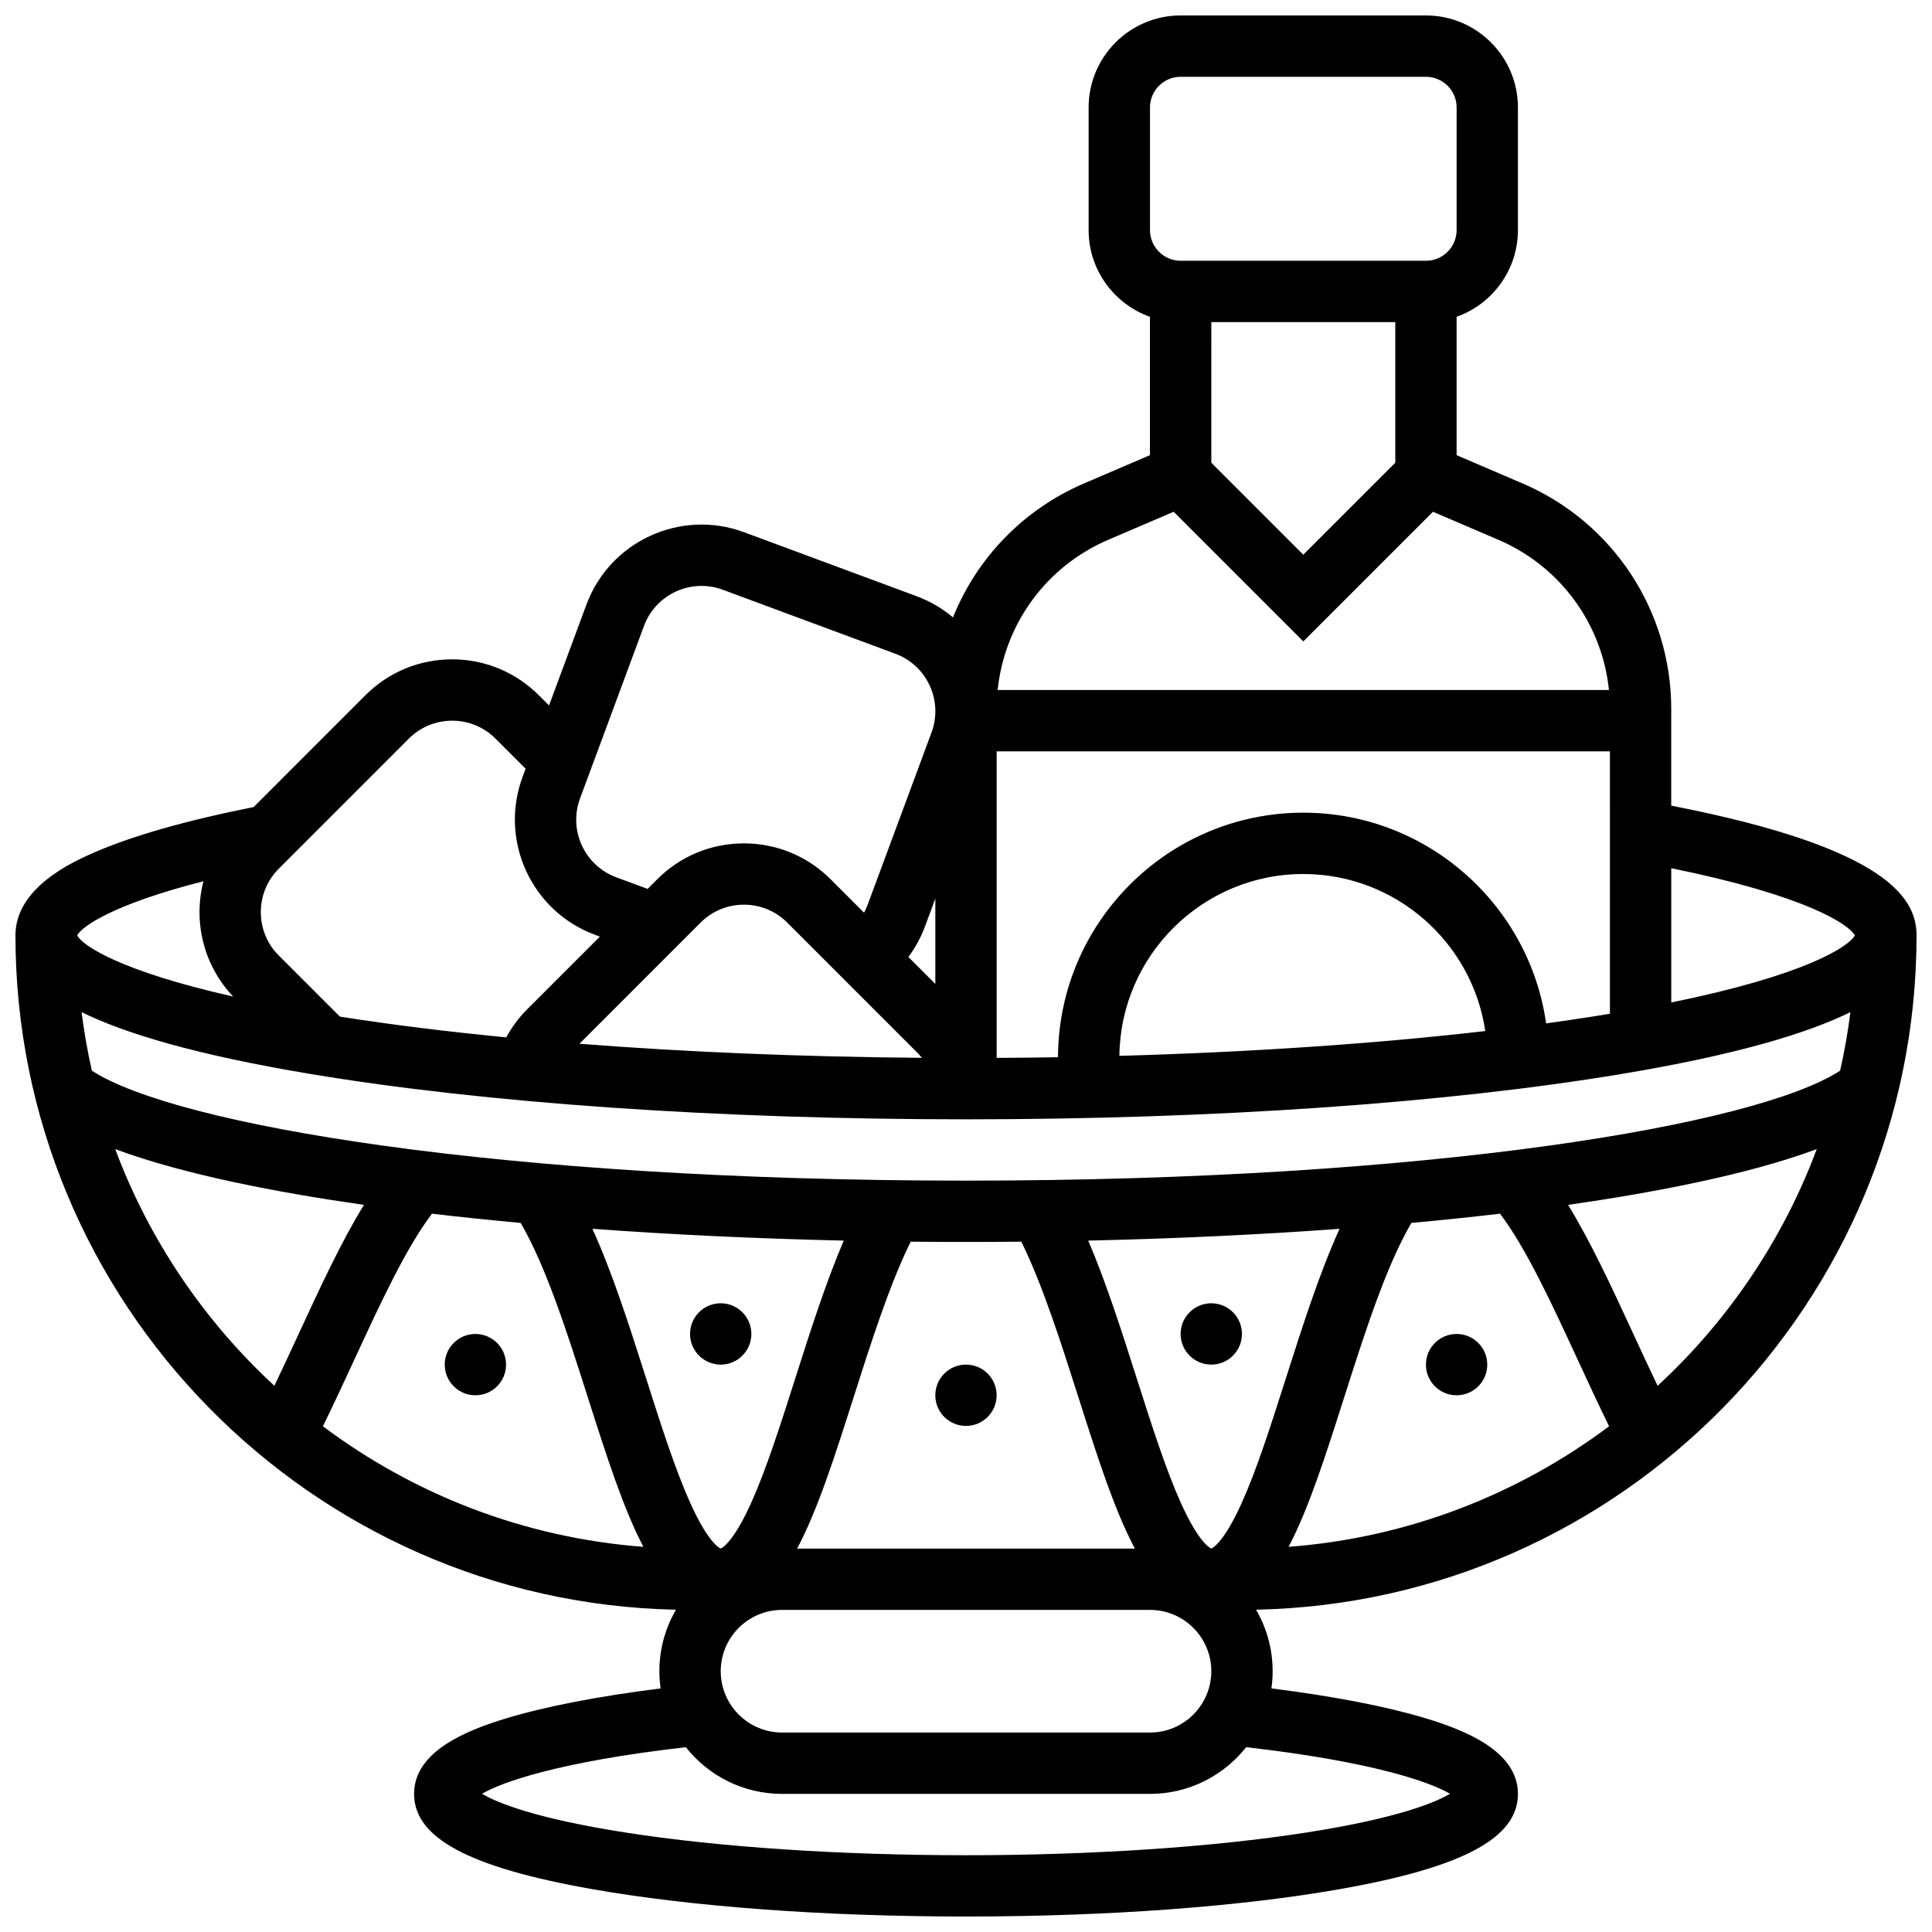 <?xml version="1.0" encoding="UTF-8"?>
<!-- Uploaded to: SVG Find, www.svgrepo.com, Generator: SVG Find Mixer Tools -->
<svg width="800px" height="800px" version="1.1" viewBox="144 144 512 512" xmlns="http://www.w3.org/2000/svg">
 <defs>
  <clipPath id="a">
   <path d="m148.09 148.09h503.81v503.81h-503.81z"/>
  </clipPath>
 </defs>
 <g clip-path="url(#a)">
  <path d="m651.9 391.87c0-9.41-6.918-23.051-65.008-34.367v-25.637c0-26.039-15.465-49.496-39.398-59.75l-17.48-7.492v-36.668c9.457-3.356 16.25-12.387 16.25-22.98v-32.504c0-13.441-10.938-24.379-24.379-24.379h-65.008c-13.441 0-24.379 10.934-24.379 24.379v32.504c0 10.594 6.793 19.625 16.25 22.98v36.668l-17.48 7.492c-16.141 6.918-28.422 19.84-34.715 35.508-2.793-2.359-6.027-4.281-9.645-5.625l-45.715-16.953c-16.797-6.234-35.547 2.367-41.777 19.176l-9.914 26.73-2.699-2.699c-6.141-6.137-14.301-9.52-22.984-9.52-8.684 0-16.844 3.383-22.984 9.52l-29.609 29.621c-18.082 3.609-32.398 7.699-42.57 12.18-5.082 2.238-20.562 9.055-20.562 21.816 0 97.328 78.184 176.73 175.05 178.72-2.793 4.797-4.402 10.363-4.402 16.301 0 1.551 0.117 3.07 0.328 4.562-16.5 2.07-30.5 4.773-40.855 7.91-10.508 3.18-24.48 8.719-24.48 20.031 0 11.699 14.547 19.484 47.176 25.242 26.543 4.684 61.734 7.262 99.094 7.262s72.551-2.578 99.094-7.262c32.625-5.758 47.172-13.543 47.172-25.242 0-11.316-13.969-16.852-24.48-20.035-10.355-3.133-24.355-5.836-40.855-7.91 0.211-1.492 0.328-3.012 0.328-4.562 0-5.938-1.609-11.504-4.398-16.301 96.859-1.984 175.04-81.387 175.04-178.72zm-186.89 195.02c0 8.961-7.293 16.25-16.25 16.25h-97.512c-8.961 0-16.25-7.293-16.25-16.25 0-8.961 7.293-16.25 16.25-16.25h97.512c8.957 0 16.25 7.289 16.25 16.25zm-206.53-121.25c7.566 0.891 15.41 1.707 23.496 2.445 6.715 11.488 12.332 29.066 17.773 46.137 4.973 15.598 9.43 29.562 14.754 39.703-31.695-2.394-60.879-13.922-84.926-31.949 2.859-5.836 5.633-11.828 8.336-17.676 7-15.145 13.656-29.527 20.566-38.66zm206.53 88.734c-0.457-0.184-3.426-1.727-8.164-12.301-3.945-8.805-7.66-20.457-11.598-32.793-4.004-12.562-8.113-25.422-12.855-36.512 23.008-0.512 45.445-1.57 66.605-3.125-5.332 11.75-9.836 25.852-14.23 39.633-3.934 12.336-7.648 23.988-11.598 32.793-4.738 10.578-7.707 12.125-8.16 12.305zm-50.352-81.316c5.586 11.309 10.418 26.453 15.109 41.164 5.051 15.836 9.566 29.996 14.996 40.172h-89.523c5.43-10.176 9.949-24.336 14.996-40.172 4.691-14.711 9.523-29.855 15.109-41.164 4.871 0.047 9.758 0.074 14.656 0.074s9.785-0.027 14.656-0.074zm-59.906 36.227c-3.934 12.336-7.648 23.984-11.598 32.789-4.738 10.574-7.707 12.121-8.164 12.301-0.453-0.184-3.426-1.727-8.164-12.301-3.945-8.805-7.664-20.457-11.598-32.793-4.394-13.785-8.895-27.887-14.23-39.637 21.164 1.555 43.602 2.609 66.605 3.125-4.738 11.09-8.848 23.953-12.852 36.516zm145.5 4.934c5.445-17.07 11.059-34.645 17.773-46.137 8.086-0.738 15.93-1.555 23.496-2.445 6.91 9.133 13.566 23.516 20.566 38.66 2.703 5.848 5.477 11.84 8.336 17.676-24.047 18.027-53.23 29.555-84.926 31.949 5.324-10.137 9.781-24.105 14.754-39.703zm-100.25-57.34c-123.25 0-209.63-14.746-231.66-29.148-1.148-5.082-2.062-10.254-2.723-15.508 11.469 5.637 30.215 11.316 60.668 16.391 46.465 7.75 108.16 12.016 173.71 12.016s127.24-4.266 173.71-12.012c30.449-5.074 49.199-10.754 60.668-16.391-0.66 5.25-1.574 10.422-2.723 15.508-22.031 14.398-108.41 29.145-231.66 29.145zm-70.348-68.371c3.07-3.07 7.152-4.762 11.492-4.762 4.34 0 8.422 1.691 11.492 4.762l34.477 34.477c0.426 0.426 0.816 0.879 1.188 1.348-31.754-0.25-62.488-1.527-90.742-3.727zm240.99 24.145c-1.445 0.238-2.914 0.477-4.418 0.715-4.055 0.641-8.223 1.25-12.492 1.836-4.473-31.516-31.617-55.836-64.352-55.836-35.777 0-64.891 29.051-65.004 64.805-5.387 0.09-10.809 0.148-16.258 0.18l0.004-81.234h162.52zm-130 11.16c0.309-26.625 22.047-48.191 48.742-48.191 24.457 0 44.762 18.105 48.227 41.613-29.062 3.356-62.082 5.594-96.969 6.578zm-48.77-19.055-7.144-7.144c1.836-2.465 3.324-5.195 4.41-8.121l2.734-7.375zm243.69-12.883c-1.582 2.961-12.984 10.527-48.664 17.789v-35.582c35.906 7.309 47.121 14.949 48.664 17.793zm-170.55-162.52h48.754v37.262l-24.379 24.379-24.379-24.379zm-16.254-56.879c0-4.481 3.644-8.125 8.125-8.125h65.008c4.481 0 8.125 3.644 8.125 8.125v32.504c0 4.481-3.644 8.125-8.125 8.125h-65.008c-4.481 0-8.125-3.644-8.125-8.125zm-11.078 114.58 17.352-7.434 34.355 34.359 34.359-34.359 17.352 7.434c16.402 7.031 27.496 22.324 29.289 39.809h-162c1.793-17.484 12.883-32.777 29.289-39.809zm-123.02 22.82c3.117-8.402 12.484-12.703 20.891-9.586l45.715 16.953c4.07 1.508 7.309 4.512 9.121 8.461 1.809 3.945 1.977 8.359 0.469 12.43l-16.953 45.715c-0.262 0.699-0.566 1.375-0.918 2.027l-8.855-8.855c-6.141-6.141-14.301-9.52-22.984-9.52-8.68 0-16.844 3.383-22.984 9.52l-2.547 2.547-8.316-3.082c-8.402-3.117-12.703-12.488-9.586-20.887zm-62.324 29.875c3.07-3.07 7.148-4.762 11.492-4.762 4.34 0 8.422 1.691 11.492 4.762l7.973 7.973-0.82 2.215c-6.231 16.805 2.371 35.547 19.176 41.777l1.324 0.492-19.281 19.281c-2.199 2.195-4.055 4.707-5.535 7.422-15.758-1.531-30.555-3.371-44.086-5.496l-16.203-16.203c-6.336-6.336-6.336-16.648 0-22.984zm-54.422 37.781c-2.723 10.535-0.094 22.172 7.883 30.566-29.953-6.758-39.891-13.477-41.359-16.223 1.281-2.34 9.367-8.176 33.477-14.344zm-23.375 70.996c18.477 6.887 44.082 11.66 65.91 14.777-5.981 9.707-11.527 21.703-17.293 34.176-2.109 4.562-4.262 9.211-6.445 13.77-18.582-17.16-33.168-38.59-42.172-62.723zm353.73 170.84c-3.793 2.25-13.695 6.473-38.078 10.273-24.844 3.875-56.875 6.012-90.191 6.012-33.32 0-65.352-2.133-90.191-6.008-24.383-3.801-34.285-8.027-38.078-10.273 5.324-3.121 20.473-8.508 54.02-12.348 5.957 7.531 15.164 12.375 25.492 12.375h97.512c10.328 0 19.535-4.848 25.496-12.379 33.543 3.844 48.695 9.23 54.02 12.348zm55.016-108.12c-2.188-4.562-4.34-9.211-6.445-13.77-5.766-12.473-11.312-24.469-17.293-34.176 21.828-3.117 47.434-7.891 65.91-14.777-9.004 24.129-23.586 45.562-42.172 62.723z"/>
 </g>
 <path d="m278.11 505.64c0 4.488-3.637 8.125-8.125 8.125s-8.129-3.637-8.129-8.125 3.641-8.125 8.129-8.125 8.125 3.637 8.125 8.125"/>
 <path d="m343.12 497.51c0 4.484-3.637 8.125-8.125 8.125-4.488 0-8.129-3.641-8.129-8.125 0-4.488 3.641-8.129 8.129-8.129 4.488 0 8.125 3.641 8.125 8.129"/>
 <path d="m538.14 505.64c0 4.488-3.641 8.125-8.125 8.125-4.488 0-8.129-3.637-8.129-8.125s3.641-8.125 8.129-8.125c4.484 0 8.125 3.637 8.125 8.125"/>
 <path d="m473.13 497.51c0 4.484-3.641 8.125-8.125 8.125-4.488 0-8.129-3.641-8.129-8.125 0-4.488 3.641-8.129 8.129-8.129 4.484 0 8.125 3.641 8.125 8.129"/>
 <path d="m408.12 513.76c0 4.488-3.637 8.125-8.125 8.125s-8.129-3.637-8.129-8.125 3.641-8.125 8.129-8.125 8.125 3.637 8.125 8.125"/>
</svg>